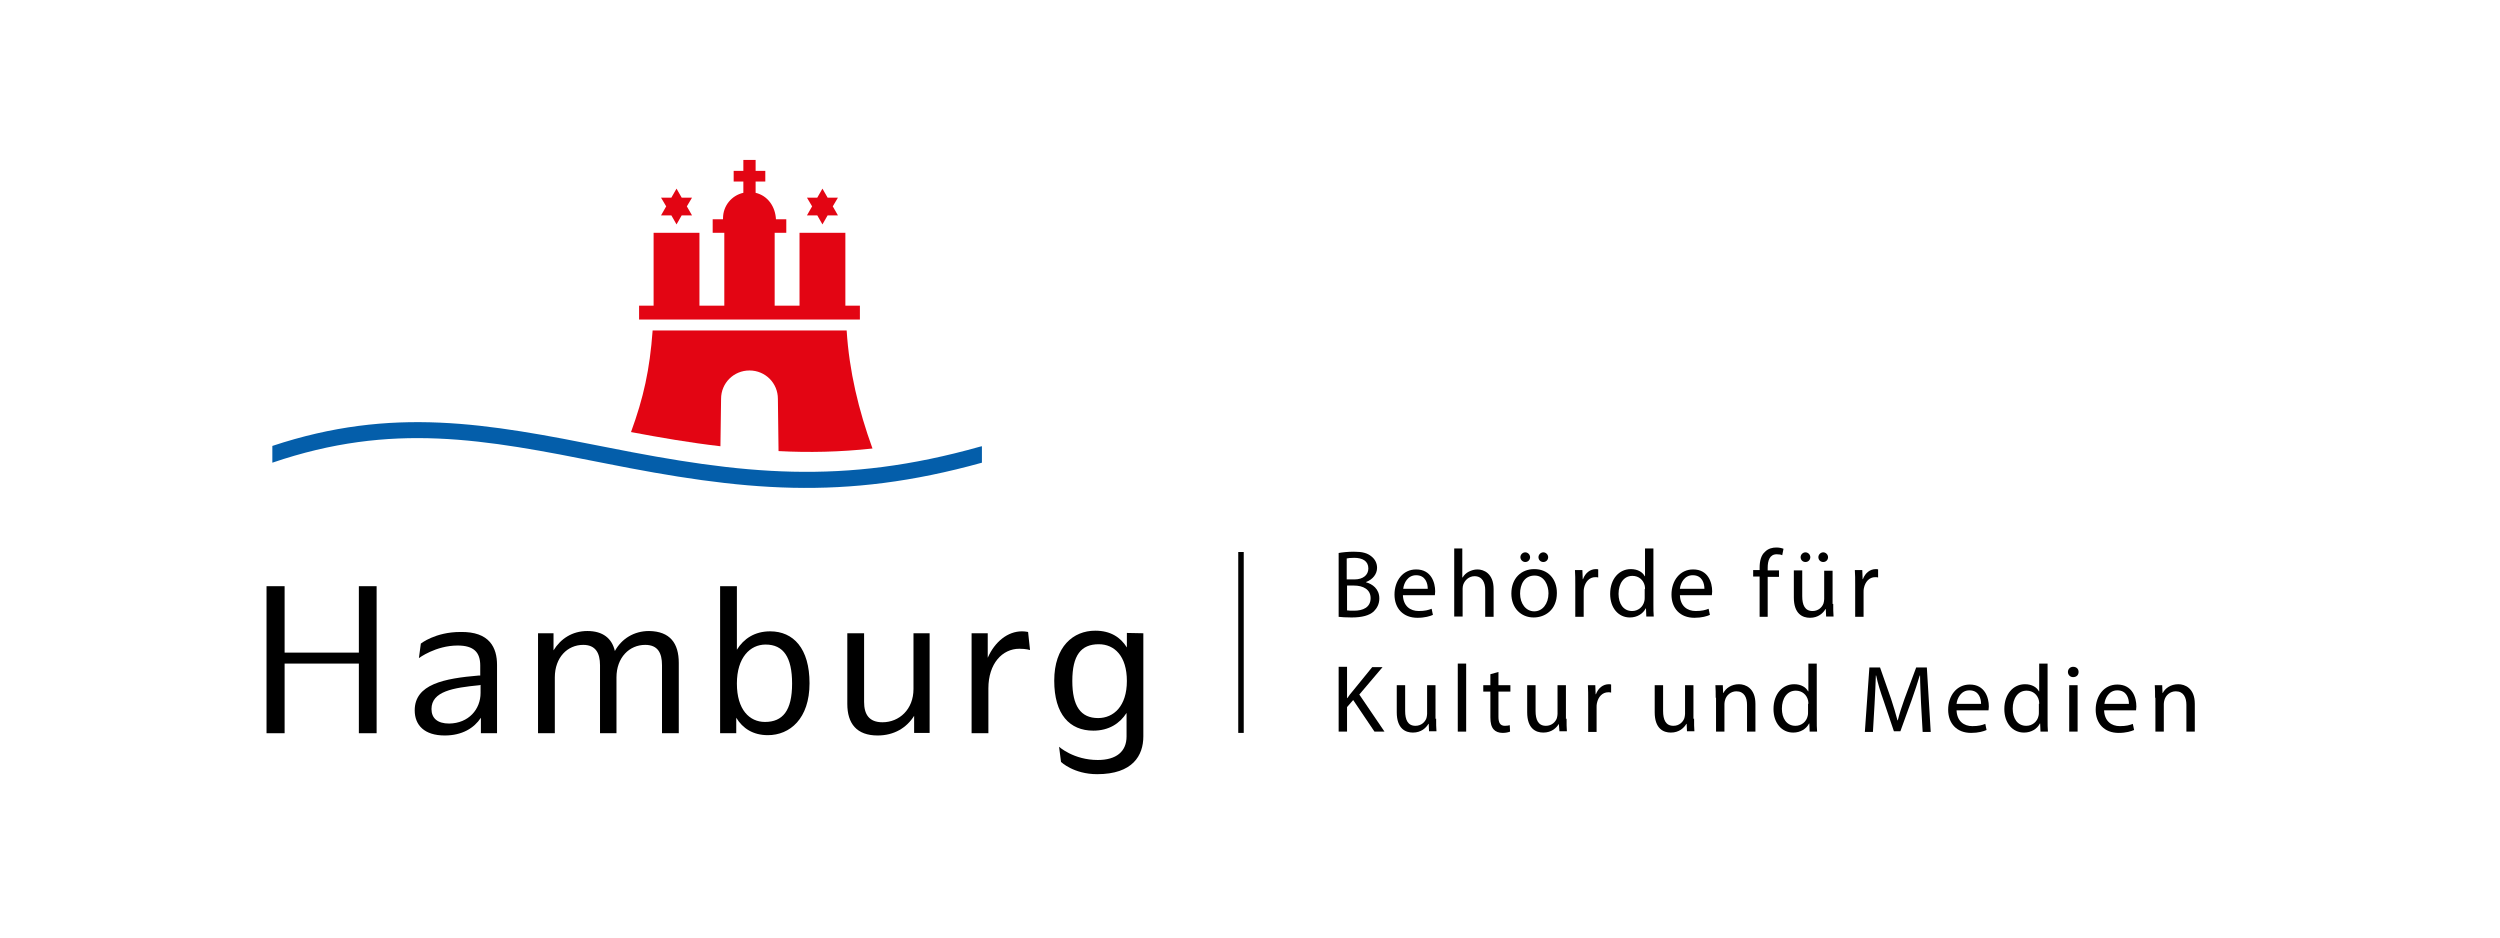 <svg width="320" height="120" viewBox="0 0 320 120" fill="none" xmlns="http://www.w3.org/2000/svg">
<path d="M48.207 75.033V93.853H45.934V84.938H36.43V93.853H34.116V75.033H36.43V83.535H45.934V75.033H48.207Z" fill="black"/>
<path d="M61.513 88.694V87.662L61.389 87.704C58 88.034 55.231 88.488 55.231 90.758C55.231 91.913 55.975 92.615 57.504 92.615C59.984 92.574 61.513 90.799 61.513 88.694ZM63.62 85.103V93.853H61.554V91.872C60.686 93.193 59.157 94.142 56.926 94.142C54.322 94.142 53.083 92.821 53.083 90.923C53.083 87.58 56.843 86.837 61.306 86.465H61.471V85.186C61.471 83.494 60.645 82.627 58.579 82.627C55.769 82.627 53.62 84.237 53.62 84.237L53.868 82.379C53.868 82.379 55.727 80.894 58.909 80.894C62.711 80.811 63.62 82.957 63.62 85.103Z" fill="black"/>
<path d="M86.884 84.856V93.853H84.736V85.145C84.736 83.576 84.198 82.544 82.587 82.544C80.562 82.544 78.909 84.154 78.909 86.713V93.853H76.802V85.145C76.802 83.576 76.223 82.544 74.653 82.544C72.628 82.544 71.017 84.154 71.017 86.713V93.853H68.868V81.059H70.851V83.246C71.76 81.76 73.248 80.77 75.19 80.77C77.174 80.77 78.331 81.719 78.703 83.329C79.57 81.76 81.141 80.77 83.083 80.77C85.769 80.811 86.884 82.338 86.884 84.856Z" fill="black"/>
<path d="M101.388 87.497C101.388 84.113 100.273 82.503 98 82.503C96.017 82.503 94.322 84.154 94.322 87.497C94.322 90.84 95.934 92.409 97.917 92.409C100.19 92.409 101.388 90.964 101.388 87.497ZM103.62 87.456C103.62 91.996 101.099 94.101 98.289 94.101C96.388 94.101 95.066 93.234 94.24 91.872V93.853H92.174V75.033H94.322V83.163C95.19 81.76 96.595 80.811 98.579 80.811C101.554 80.811 103.62 82.998 103.62 87.456Z" fill="black"/>
<path d="M118.992 81.017V93.812H117.009V91.624C116.058 93.151 114.447 94.142 112.339 94.142C109.653 94.142 108.455 92.615 108.455 90.097V81.058H110.604V89.85C110.604 91.418 111.223 92.45 112.959 92.45C115.108 92.45 116.926 90.799 116.926 88.199V81.058H118.992V81.017Z" fill="black"/>
<path d="M131.843 83.205C131.843 83.205 131.347 83.04 130.479 83.04C128.289 83.04 126.513 84.938 126.513 88.116V93.853H124.364V81.058H126.43V84.195C127.339 82.132 128.992 80.811 130.81 80.811C131.223 80.811 131.595 80.893 131.595 80.893L131.843 83.205Z" fill="black"/>
<path d="M144.24 87.167C144.24 83.948 142.628 82.462 140.645 82.462C138.372 82.462 137.256 83.865 137.256 87.167C137.256 90.386 138.331 91.913 140.562 91.913C142.546 91.913 144.24 90.386 144.24 87.167ZM146.347 81.058V94.266C146.347 96.701 144.984 99.095 140.438 99.095C137.422 99.095 135.81 97.526 135.81 97.526L135.562 95.587C135.562 95.587 137.422 97.279 140.521 97.279C142.876 97.279 144.199 96.206 144.199 94.266V91.253C143.331 92.615 141.926 93.523 139.942 93.523C136.926 93.523 134.942 91.459 134.942 87.126C134.942 82.751 137.38 80.728 140.19 80.728C142.132 80.728 143.413 81.554 144.24 82.874V81.017L146.347 81.058Z" fill="black"/>
<path d="M125.479 57.162L125.686 57.12V59.225C107.876 64.178 95.025 62.816 77.256 59.267C61.926 56.212 50.231 53.984 34.86 59.225V57.079C50.273 51.961 62.298 54.19 77.628 57.244C95.025 60.711 107.793 62.156 125.479 57.162Z" fill="#045EAA"/>
<path d="M99.653 57.739L99.57 51.053C99.57 49.031 97.959 47.421 95.934 47.421C93.909 47.421 92.298 49.031 92.298 51.053L92.215 57.12C88.29 56.666 84.488 56.006 80.769 55.304C82.38 50.888 83.165 47.339 83.537 42.303H108.372C108.703 47.545 109.901 52.498 111.678 57.409C107.504 57.863 103.496 57.946 99.653 57.739Z" fill="#E30513"/>
<path d="M88.579 27.569H87.256L86.595 28.725L85.934 27.569H84.612L85.273 26.414L84.612 25.299H85.934L86.595 24.144L87.256 25.299H88.579L87.917 26.414L88.579 27.569Z" fill="#E30513"/>
<path d="M107.256 27.569H105.934L105.273 28.725L104.612 27.569H103.289L103.95 26.414L103.289 25.299H104.612L105.273 24.144L105.934 25.299H107.256L106.595 26.414L107.256 27.569Z" fill="#E30513"/>
<path d="M92.546 28.064V27.941C92.546 26.331 93.661 25.01 95.149 24.68V23.236H93.909V21.874H95.149V20.47H96.719V21.874H97.959V23.236H96.719V24.68C98.289 25.052 99.24 26.455 99.322 28.064H100.645V29.798H99.157V39.126H102.339V29.798H108.207V39.126H110.066V40.9H81.802V39.126H83.661V29.798H89.529V39.126H92.711V29.798H91.223V28.064H92.546Z" fill="#E30513"/>
<path d="M159.198 70.658H158.496V93.812H159.198V70.658Z" fill="black"/>
<path d="M171.347 70.782C171.801 70.699 172.545 70.617 173.289 70.617C174.363 70.617 175.025 70.782 175.562 71.236C175.975 71.566 176.264 72.061 176.264 72.68C176.264 73.464 175.727 74.166 174.859 74.496V74.537C175.644 74.744 176.554 75.363 176.554 76.601C176.554 77.303 176.264 77.839 175.851 78.252C175.273 78.789 174.322 79.036 173 79.036C172.256 79.036 171.719 78.995 171.347 78.954V70.782ZM172.421 74.166H173.372C174.487 74.166 175.149 73.588 175.149 72.763C175.149 71.814 174.405 71.401 173.33 71.401C172.835 71.401 172.545 71.442 172.38 71.483V74.166H172.421ZM172.421 78.128C172.628 78.169 172.917 78.169 173.33 78.169C174.446 78.169 175.438 77.757 175.438 76.56C175.438 75.445 174.487 74.95 173.289 74.95H172.421V78.128Z" fill="black"/>
<path d="M179.57 76.147C179.612 77.592 180.521 78.211 181.595 78.211C182.38 78.211 182.835 78.087 183.248 77.922L183.413 78.706C183.041 78.871 182.38 79.078 181.43 79.078C179.612 79.078 178.496 77.881 178.496 76.106C178.496 74.331 179.57 72.887 181.264 72.887C183.207 72.887 183.702 74.579 183.702 75.693C183.702 75.9 183.661 76.106 183.661 76.188H179.57V76.147ZM182.752 75.363C182.752 74.661 182.463 73.629 181.264 73.629C180.19 73.629 179.694 74.62 179.612 75.363H182.752Z" fill="black"/>
<path d="M186.099 70.204H187.174V73.918H187.215C187.38 73.629 187.669 73.341 188 73.175C188.331 73.01 188.702 72.887 189.116 72.887C189.901 72.887 191.182 73.382 191.182 75.404V78.954H190.107V75.528C190.107 74.579 189.735 73.753 188.744 73.753C188.041 73.753 187.504 74.249 187.297 74.826C187.256 74.992 187.215 75.115 187.215 75.322V78.912H186.14V70.204H186.099Z" fill="black"/>
<path d="M199.281 75.899C199.281 78.087 197.752 79.036 196.306 79.036C194.694 79.036 193.454 77.839 193.454 75.982C193.454 74.001 194.735 72.845 196.388 72.845C198.124 72.845 199.281 74.084 199.281 75.899ZM194.57 75.982C194.57 77.261 195.314 78.252 196.388 78.252C197.421 78.252 198.206 77.303 198.206 75.941C198.206 74.95 197.711 73.671 196.43 73.671C195.107 73.671 194.57 74.826 194.57 75.982ZM194.611 71.318C194.611 70.988 194.901 70.699 195.231 70.699C195.562 70.699 195.851 70.988 195.851 71.318C195.851 71.648 195.603 71.937 195.231 71.937C194.901 71.937 194.611 71.648 194.611 71.318ZM196.925 71.318C196.925 70.988 197.215 70.699 197.545 70.699C197.876 70.699 198.165 70.988 198.165 71.318C198.165 71.648 197.917 71.937 197.545 71.937C197.173 71.937 196.925 71.648 196.925 71.318Z" fill="black"/>
<path d="M201.636 74.826C201.636 74.125 201.636 73.547 201.595 72.969H202.545L202.587 74.125H202.628C202.917 73.341 203.537 72.845 204.281 72.845C204.405 72.845 204.488 72.845 204.57 72.887V73.918C204.446 73.877 204.364 73.877 204.198 73.877C203.454 73.877 202.917 74.455 202.752 75.28C202.711 75.445 202.711 75.611 202.711 75.776V78.954H201.636V74.826Z" fill="black"/>
<path d="M211.636 70.204V77.385C211.636 77.922 211.636 78.5 211.678 78.912H210.727L210.686 77.881H210.645C210.314 78.541 209.57 79.036 208.62 79.036C207.174 79.036 206.099 77.839 206.099 76.023C206.099 74.042 207.297 72.845 208.744 72.845C209.653 72.845 210.273 73.258 210.521 73.753H210.562V70.204H211.636ZM210.562 75.404C210.562 75.28 210.562 75.074 210.521 74.95C210.355 74.249 209.777 73.712 208.95 73.712C207.835 73.712 207.174 74.703 207.174 76.023C207.174 77.22 207.752 78.211 208.909 78.211C209.653 78.211 210.314 77.716 210.479 76.931C210.521 76.766 210.521 76.642 210.521 76.477V75.404H210.562Z" fill="black"/>
<path d="M215.025 76.147C215.066 77.592 215.975 78.211 217.049 78.211C217.834 78.211 218.289 78.087 218.702 77.922L218.868 78.706C218.496 78.871 217.834 79.078 216.884 79.078C215.066 79.078 213.95 77.881 213.95 76.106C213.95 74.331 215.025 72.887 216.719 72.887C218.661 72.887 219.157 74.579 219.157 75.693C219.157 75.9 219.115 76.106 219.115 76.188H215.025V76.147ZM218.165 75.363C218.165 74.661 217.876 73.629 216.677 73.629C215.603 73.629 215.107 74.62 215.025 75.363H218.165Z" fill="black"/>
<path d="M225.231 78.912V73.795H224.405V72.969H225.231V72.68C225.231 71.855 225.397 71.071 225.934 70.617C226.347 70.204 226.884 70.08 227.38 70.08C227.752 70.08 228.082 70.163 228.289 70.245L228.124 71.071C227.959 70.988 227.752 70.947 227.421 70.947C226.512 70.947 226.264 71.772 226.264 72.68V73.01H227.711V73.836H226.264V78.954H225.231V78.912Z" fill="black"/>
<path d="M234.653 77.303C234.653 77.922 234.653 78.458 234.694 78.912H233.744L233.702 77.963H233.661C233.372 78.458 232.752 79.077 231.677 79.077C230.727 79.077 229.611 78.582 229.611 76.477V73.01H230.686V76.312C230.686 77.427 231.016 78.211 232.008 78.211C232.752 78.211 233.248 77.715 233.413 77.22C233.454 77.055 233.496 76.849 233.496 76.684V73.052H234.57V77.303H234.653ZM230.479 71.318C230.479 70.988 230.768 70.699 231.099 70.699C231.43 70.699 231.719 70.988 231.719 71.318C231.719 71.648 231.471 71.937 231.099 71.937C230.727 71.937 230.479 71.648 230.479 71.318ZM232.752 71.318C232.752 70.988 233.041 70.699 233.372 70.699C233.702 70.699 233.991 70.988 233.991 71.318C233.991 71.648 233.744 71.937 233.372 71.937C233 71.937 232.752 71.648 232.752 71.318Z" fill="black"/>
<path d="M237.463 74.826C237.463 74.125 237.463 73.547 237.421 72.969H238.372L238.413 74.125H238.454C238.744 73.341 239.364 72.845 240.107 72.845C240.231 72.845 240.314 72.845 240.397 72.887V73.918C240.273 73.877 240.19 73.877 240.025 73.877C239.281 73.877 238.744 74.455 238.578 75.28C238.537 75.445 238.537 75.611 238.537 75.776V78.954H237.463V74.826Z" fill="black"/>
<path d="M171.347 85.351H172.421V89.354H172.463C172.669 89.024 172.917 88.735 173.124 88.488L175.644 85.392H176.967L173.992 88.9L177.215 93.647H175.934L173.206 89.602L172.421 90.51V93.647H171.347V85.351Z" fill="black"/>
<path d="M183.826 91.996C183.826 92.615 183.826 93.151 183.868 93.605H182.917L182.876 92.656H182.835C182.545 93.151 181.925 93.77 180.851 93.77C179.901 93.77 178.785 93.275 178.785 91.17V87.703H179.859V91.005C179.859 92.12 180.19 92.904 181.182 92.904C181.925 92.904 182.421 92.409 182.587 91.913C182.628 91.748 182.669 91.542 182.669 91.377V87.703H183.744V91.996H183.826Z" fill="black"/>
<path d="M186.595 84.938H187.669V93.647H186.595V84.938Z" fill="black"/>
<path d="M191.802 86.011V87.703H193.33V88.529H191.802V91.748C191.802 92.491 192.008 92.904 192.628 92.904C192.917 92.904 193.124 92.862 193.248 92.821L193.289 93.647C193.083 93.729 192.752 93.812 192.339 93.812C191.843 93.812 191.43 93.647 191.182 93.358C190.892 93.028 190.768 92.532 190.768 91.831V88.529H189.859V87.703H190.768V86.3L191.802 86.011Z" fill="black"/>
<path d="M200.521 91.996C200.521 92.615 200.521 93.151 200.562 93.605H199.611L199.529 92.656C199.24 93.151 198.62 93.77 197.545 93.77C196.595 93.77 195.479 93.275 195.479 91.17V87.703H196.554V91.005C196.554 92.12 196.884 92.904 197.876 92.904C198.62 92.904 199.116 92.409 199.281 91.913C199.322 91.748 199.364 91.542 199.364 91.377V87.703H200.438V91.996H200.521Z" fill="black"/>
<path d="M203.289 89.561C203.289 88.859 203.289 88.281 203.248 87.703H204.198L204.24 88.859H204.281C204.57 88.075 205.19 87.58 205.934 87.58C206.058 87.58 206.14 87.58 206.223 87.621V88.653C206.099 88.611 206.016 88.611 205.851 88.611C205.107 88.611 204.57 89.189 204.405 90.015C204.364 90.18 204.364 90.345 204.364 90.51V93.688H203.289V89.561Z" fill="black"/>
<path d="M216.843 91.996C216.843 92.615 216.843 93.151 216.884 93.605H215.934L215.892 92.656H215.851C215.562 93.151 214.942 93.77 213.868 93.77C212.917 93.77 211.802 93.275 211.802 91.17V87.703H212.876V91.005C212.876 92.12 213.206 92.904 214.198 92.904C214.942 92.904 215.438 92.409 215.603 91.913C215.644 91.748 215.686 91.542 215.686 91.377V87.703H216.76V91.996H216.843Z" fill="black"/>
<path d="M219.611 89.313C219.611 88.694 219.611 88.199 219.57 87.703H220.52L220.562 88.694H220.603C220.892 88.116 221.595 87.58 222.587 87.58C223.413 87.58 224.694 88.075 224.694 90.097V93.647H223.62V90.221C223.62 89.272 223.248 88.488 222.256 88.488C221.554 88.488 220.975 88.983 220.81 89.602C220.768 89.726 220.727 89.932 220.727 90.097V93.647H219.653V89.313H219.611Z" fill="black"/>
<path d="M232.545 84.938V92.12C232.545 92.656 232.545 93.234 232.587 93.647H231.636L231.595 92.615H231.554C231.223 93.275 230.479 93.77 229.529 93.77C228.082 93.77 227.008 92.574 227.008 90.758C227.008 88.776 228.206 87.58 229.653 87.58C230.562 87.58 231.182 87.992 231.43 88.488H231.471V84.938H232.545ZM231.471 90.097C231.471 89.973 231.471 89.767 231.43 89.643C231.264 88.942 230.686 88.405 229.859 88.405C228.744 88.405 228.082 89.396 228.082 90.716C228.082 91.913 228.661 92.904 229.818 92.904C230.562 92.904 231.223 92.409 231.388 91.624C231.43 91.459 231.43 91.335 231.43 91.17V90.097H231.471Z" fill="black"/>
<path d="M245.892 90.015C245.851 88.859 245.769 87.497 245.769 86.465H245.727C245.438 87.415 245.107 88.446 244.694 89.602L243.248 93.605H242.421L241.099 89.684C240.686 88.529 240.355 87.456 240.149 86.465H240.107C240.066 87.497 240.025 88.9 239.942 90.138L239.735 93.688H238.702L239.281 85.433H240.645L242.05 89.437C242.38 90.469 242.669 91.377 242.876 92.202H242.917C243.124 91.377 243.413 90.469 243.785 89.437L245.273 85.433H246.636L247.132 93.688H246.099L245.892 90.015Z" fill="black"/>
<path d="M250.438 90.881C250.479 92.326 251.388 92.945 252.463 92.945C253.248 92.945 253.702 92.821 254.116 92.656L254.281 93.44C253.909 93.605 253.248 93.812 252.297 93.812C250.479 93.812 249.364 92.615 249.364 90.84C249.364 89.066 250.438 87.621 252.132 87.621C254.074 87.621 254.57 89.313 254.57 90.427C254.57 90.634 254.529 90.84 254.529 90.923H250.438V90.881ZM253.578 90.097C253.578 89.396 253.289 88.364 252.091 88.364C251.016 88.364 250.521 89.354 250.438 90.097H253.578Z" fill="black"/>
<path d="M262.091 84.938V92.12C262.091 92.656 262.091 93.234 262.132 93.647H261.182L261.14 92.615H261.099C260.769 93.275 260.025 93.77 259.074 93.77C257.628 93.77 256.554 92.574 256.554 90.758C256.554 88.776 257.752 87.58 259.198 87.58C260.107 87.58 260.727 87.992 260.975 88.488H261.017V84.938H262.091ZM261.017 90.097C261.017 89.973 261.017 89.767 260.975 89.643C260.81 88.942 260.231 88.405 259.405 88.405C258.289 88.405 257.628 89.396 257.628 90.716C257.628 91.913 258.207 92.904 259.364 92.904C260.107 92.904 260.769 92.409 260.934 91.624C260.975 91.459 260.975 91.335 260.975 91.17V90.097H261.017Z" fill="black"/>
<path d="M266.058 86.011C266.058 86.383 265.81 86.672 265.355 86.672C264.983 86.672 264.694 86.383 264.694 86.011C264.694 85.64 264.983 85.351 265.355 85.351C265.81 85.351 266.058 85.64 266.058 86.011ZM264.859 93.647V87.703H265.934V93.647H264.859Z" fill="black"/>
<path d="M269.322 90.881C269.364 92.326 270.273 92.945 271.347 92.945C272.132 92.945 272.587 92.821 273 92.656L273.165 93.44C272.793 93.605 272.132 93.812 271.182 93.812C269.364 93.812 268.248 92.615 268.248 90.84C268.248 89.066 269.322 87.621 271.016 87.621C272.959 87.621 273.454 89.313 273.454 90.427C273.454 90.634 273.413 90.84 273.413 90.923H269.322V90.881ZM272.504 90.097C272.504 89.396 272.215 88.364 271.016 88.364C269.942 88.364 269.446 89.354 269.364 90.097H272.504Z" fill="black"/>
<path d="M275.851 89.313C275.851 88.694 275.851 88.199 275.81 87.703H276.76L276.802 88.694H276.843C277.132 88.116 277.835 87.58 278.826 87.58C279.653 87.58 280.934 88.075 280.934 90.097V93.647H279.859V90.221C279.859 89.272 279.488 88.488 278.496 88.488C277.793 88.488 277.215 88.983 277.049 89.602C277.008 89.726 276.967 89.932 276.967 90.097V93.647H275.892V89.313H275.851Z" fill="black"/>
</svg>
